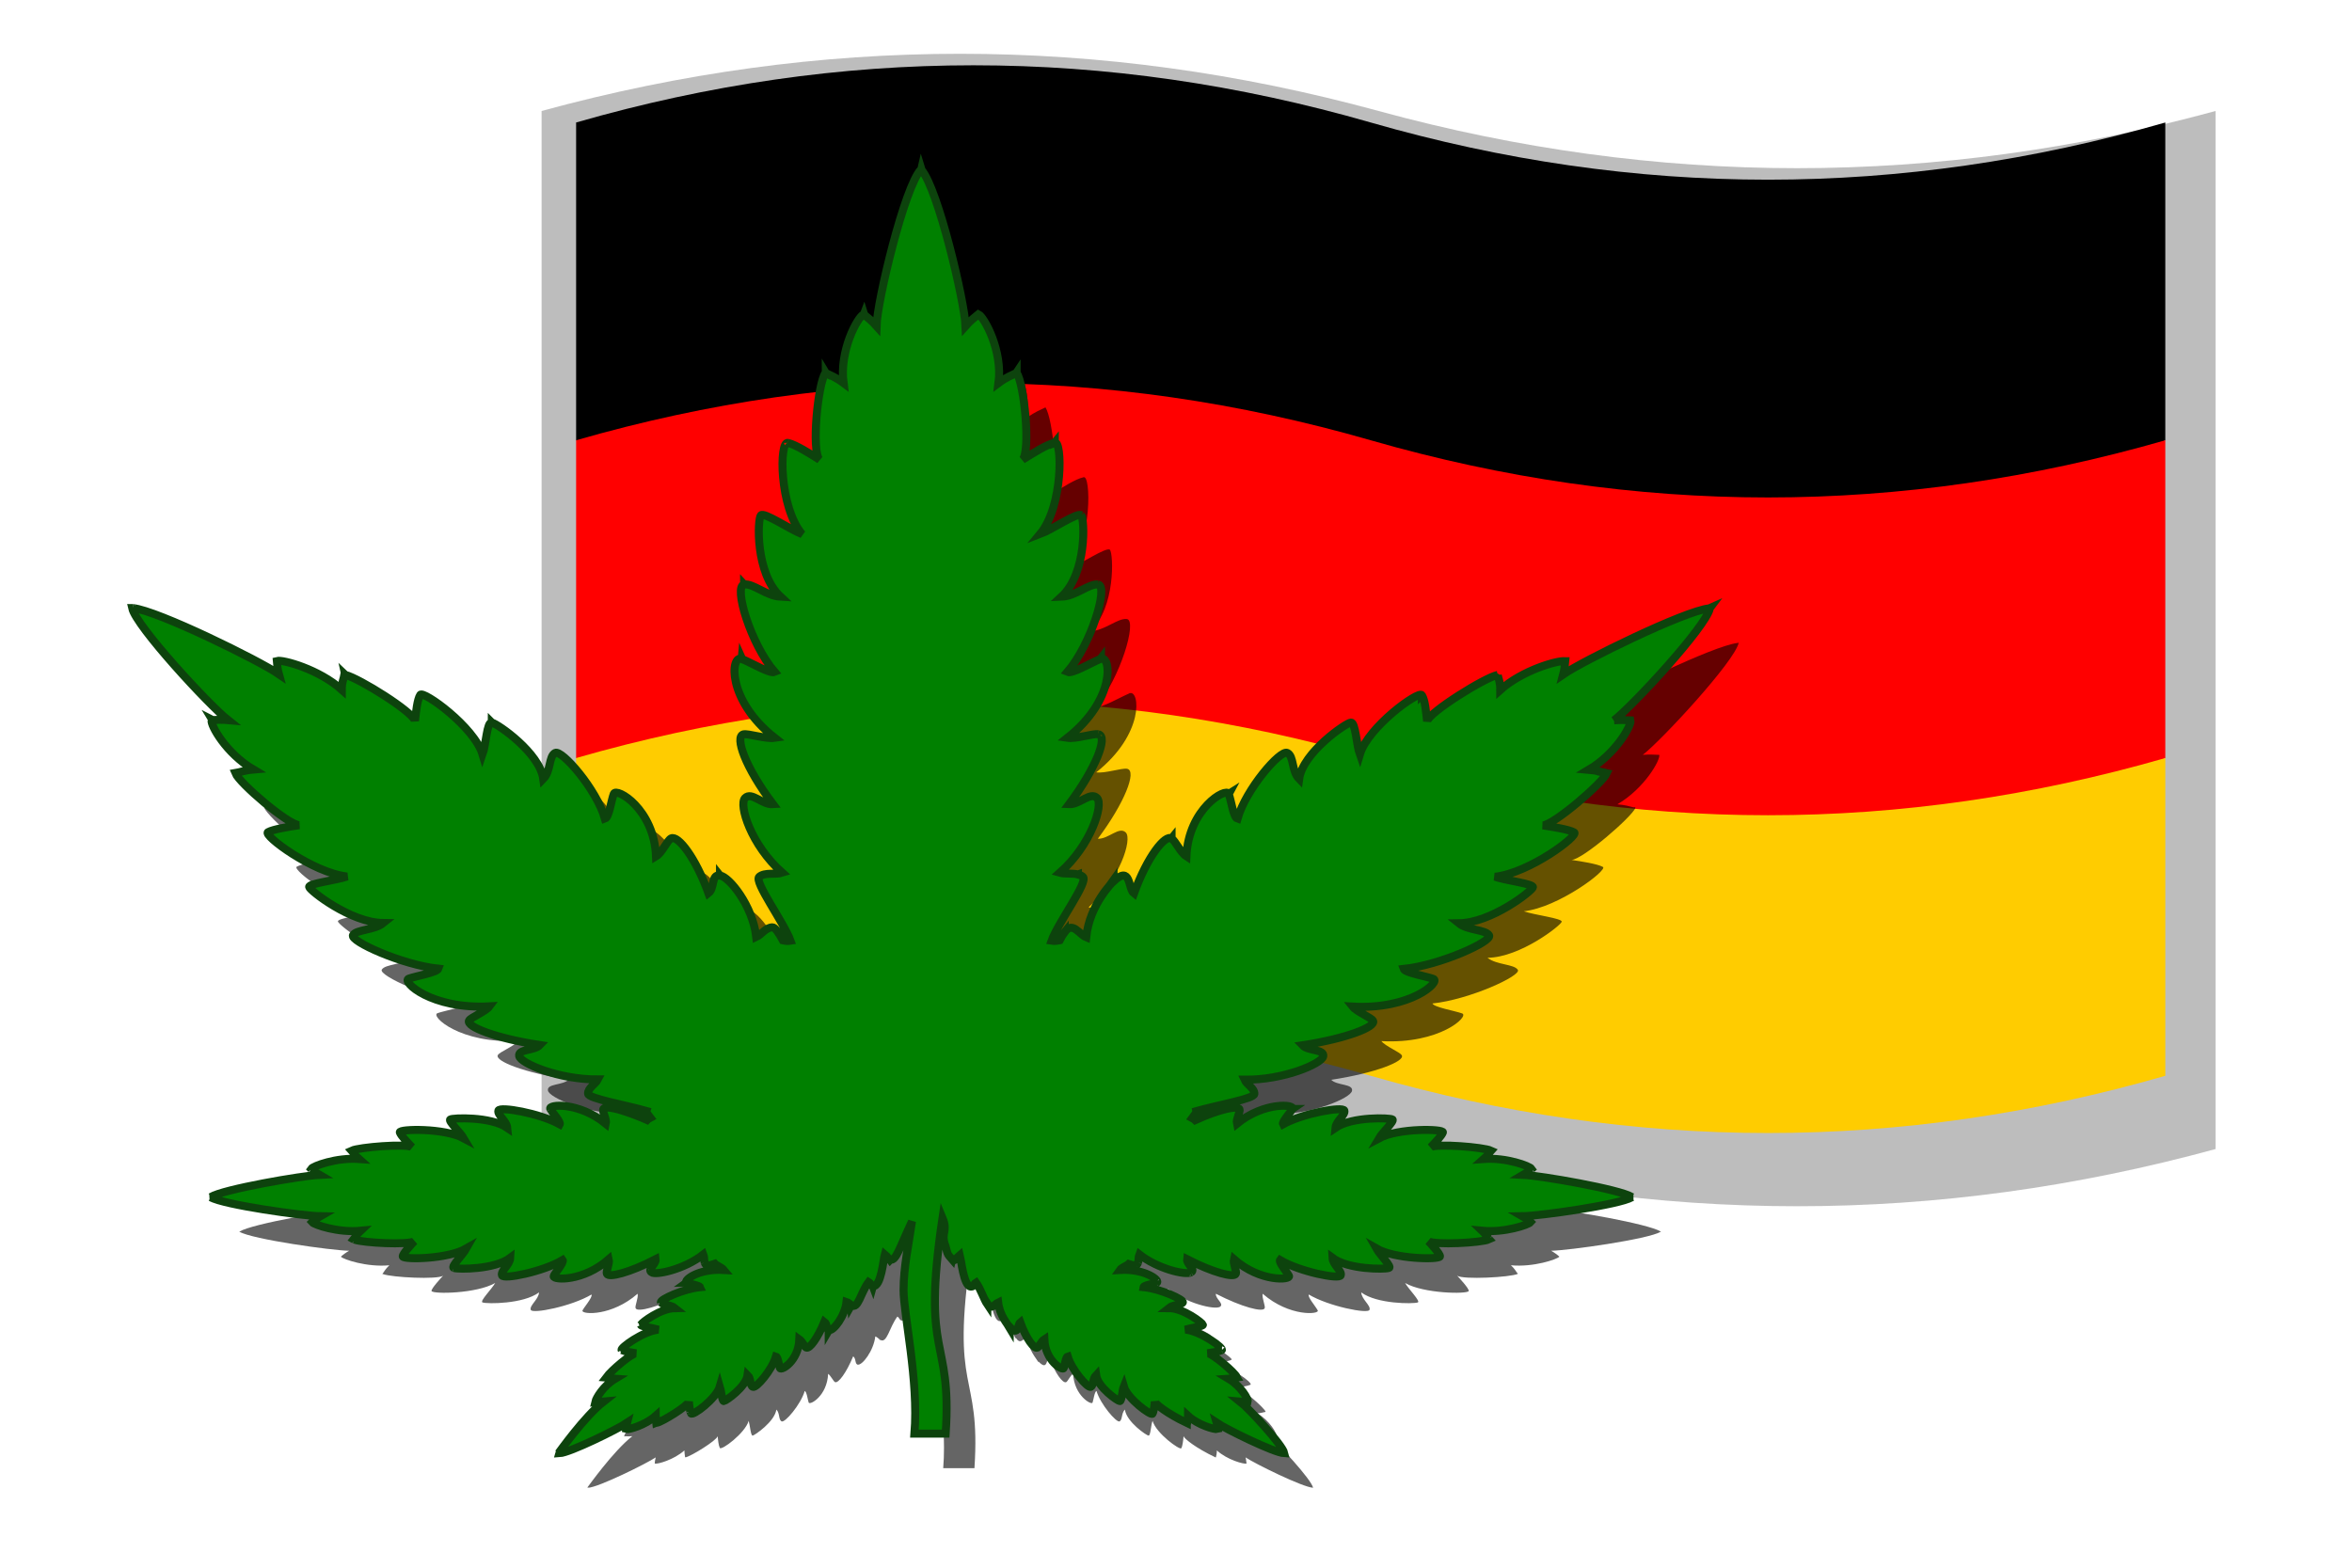 <?xml version="1.0" encoding="UTF-8" standalone="no"?>
<svg
   xmlns:voc="http://www.w3.org/1999/xhtml/vocab#"
   xmlns:ns="http://purl.org/dc/terms/"
   xmlns:dc="http://purl.org/dc/elements/1.1/"
   xmlns:cc="http://creativecommons.org/ns#"
   xmlns:rdf="http://www.w3.org/1999/02/22-rdf-syntax-ns#"
   xmlns:svg="http://www.w3.org/2000/svg"
   xmlns="http://www.w3.org/2000/svg"
   xmlns:sodipodi="http://sodipodi.sourceforge.net/DTD/sodipodi-0.dtd"
   xmlns:inkscape="http://www.inkscape.org/namespaces/inkscape"
   version="1.1"
   viewBox="-10 -10 555 370"
   id="svg1227"
   sodipodi:docname="legalweed-germany.svg"
   width="555"
   height="370"
   inkscape:version="0.92.2 5c3e80d, 2017-08-06">
  <defs
     id="defs1231">
    <filter
       inkscape:collect="always"
       style="color-interpolation-filters:sRGB"
       id="filter2130"
       x="-0.025"
       width="1.051"
       y="-0.037"
       height="1.074">
      <feGaussianBlur
         inkscape:collect="always"
         stdDeviation="4.169"
         id="feGaussianBlur2132" />
    </filter>
    <filter
       inkscape:collect="always"
       style="color-interpolation-filters:sRGB"
       id="filter2218"
       x="-0.047"
       width="1.094"
       y="-0.057"
       height="1.115">
      <feGaussianBlur
         inkscape:collect="always"
         stdDeviation="7.26"
         id="feGaussianBlur2220" />
    </filter>
  </defs>
  <sodipodi:namedview
     pagecolor="#ffffff"
     bordercolor="#666666"
     borderopacity="1"
     objecttolerance="10"
     gridtolerance="10"
     guidetolerance="10"
     inkscape:pageopacity="0"
     inkscape:pageshadow="2"
     inkscape:window-width="1436"
     inkscape:window-height="856"
     id="namedview1229"
     showgrid="false"
     inkscape:snap-global="false"
     fit-margin-top="0"
     fit-margin-left="0"
     fit-margin-right="0"
     fit-margin-bottom="0"
     inkscape:zoom="0.33"
     inkscape:cx="282.72727"
     inkscape:cy="118.18182"
     inkscape:window-x="4"
     inkscape:window-y="0"
     inkscape:window-maximized="1"
     inkscape:current-layer="g2240" />
  <title
     xml:lang="de"
     id="title1215">Schwarz Rot Gold</title>
  <g
     id="g2188"
     transform="translate(-1223.453,-1252.378)">
    <path
       id="path2184"
       d="m 1302.57,755.403 c 11.209,0 -7.925,7.925 0,0 10e-4,0 0,0 0,0 z"
       inkscape:connector-curvature="0" />
    <g
       id="g2240"
       transform="translate(30,-26)">
      <g
         id="g2253">
        <path
           d="m 1311.252,1294.571 q 98.75,-27 197.5,0 98.75,27 197.5,0 v 245 q -98.75,27 -197.5,0 -98.75,-27 -197.5,0 z"
           id="path1219"
           style="opacity:0.632;fill:#5b5b5b;fill-opacity:1;filter:url(#filter2130)"
           inkscape:connector-curvature="0" />
        <path
           inkscape:connector-curvature="0"
           style="fill:#000000"
           d="m 1319.4,1297.287 q 93.75,-27 187.5,0 93.75,27 187.5,0 v 75 l -93.75,50 h -187.5 l -93.75,-50 z"
           id="path1221" />
        <path
           inkscape:connector-curvature="0"
           style="fill:#ff0000"
           d="m 1319.4,1372.287 q 93.75,-27 187.5,0 93.75,27 187.5,0 v 75 l -93.75,50 h -187.5 l -93.75,-50 z"
           id="path1223" />
        <path
           inkscape:connector-curvature="0"
           style="fill:#ffcc00"
           d="m 1319.4,1447.287 q 93.75,-27 187.5,0 93.75,27 187.5,0 v 75 q -93.75,27 -187.5,0 -93.75,-27 -187.5,0 z"
           id="path1225" />
        <path
           style="opacity:0.78;fill:#000000;fill-opacity:0.991;stroke:none;stroke-width:1.888;stroke-miterlimit:4;stroke-dasharray:none;stroke-opacity:1;filter:url(#filter2218)"
           sodipodi:nodetypes="cccccccccccccccccccccccccccccccccccccccccccccccccccccccccccccccccccccccccccccccccccccccccccccccccccccccccscccccccccccccccccccccscccccccccccccccccccccccccccccccccccccccccccccccccccccccccccccccccccccccsccccccccccccccccccccccccccccccccccccccscccccccccsccccccccccccccccccccccccccccccccccccccccccccccccccccccccccccccccccccccccccccccccccccccccccccccccccccccccccccccccccccccccccccccccccccccccccccccccccccccccc"
           inkscape:connector-curvature="0"
           d="m 1571.104,1446.536 c 1.401,-0.125 2.802,-0.061 3.89,0 0.31,1.142 -3.424,7.866 -9.879,11.673 1.875,0.164 2.825,0.467 3.799,0.711 0.156,-0.026 0.315,-0.051 0.479,-0.076 -0.067,0.049 -0.135,0.096 -0.203,0.144 0.068,0.015 0.133,0.03 0.203,0.044 -1.013,2.284 -12.371,12.117 -15.092,12.306 2.099,0.312 6.076,0.91 7.39,1.65 1.244,0.699 -10.501,9.578 -18.67,10.467 2.478,0.883 9.144,1.66 8.944,2.474 -0.153,0.824 -9.801,8.435 -17.503,8.499 2.101,1.713 6.301,1.459 7.158,2.856 0.854,1.395 -11.514,7.04 -20.148,7.928 0.307,0.89 5.221,1.715 7.002,2.348 1.789,0.635 -5.291,7.295 -19.06,6.533 1.01,1.27 4.434,2.601 4.822,3.363 0.778,1.395 -6.223,4.185 -16.646,5.771 1.32,1.397 5.21,0.89 4.9,2.601 -0.312,1.713 -9.335,5.646 -18.594,5.52 0.469,1.077 2.411,2.03 2.336,3.361 -0.068,1.144 -8.639,2.618 -13.714,4.055 0.078,0.452 -0.552,1.017 -0.987,1.633 0.297,0.159 0.568,0.302 0.76,0.499 5.676,-2.58 10.074,-3.522 10.439,-2.571 0.234,0.571 -0.854,2.41 -0.622,3.425 6.439,-5.249 13.79,-4.597 13.108,-3.486 0.013,0 0.026,0 0.039,0 -0.015,0.01 -0.032,0.011 -0.05,0.017 -0.602,0.985 -2.51,3.042 -2.206,3.599 4.822,-2.664 14.157,-4.25 14.47,-3.236 0.31,1.015 -1.945,2.412 -2.101,4.059 3.968,-2.726 12.915,-2.346 13.459,-1.966 0.544,0.318 -2.411,3.108 -3.19,4.442 4.59,-2.476 15.326,-2.221 15.092,-1.397 -0.31,0.826 -1.789,2.348 -2.877,3.49 1.398,-0.889 12.447,0 14.235,0.824 -0.466,0.507 -0.701,1.079 -1.711,1.966 5.288,-0.38 10.814,1.65 11.28,2.348 -0.013,0.011 -0.029,0.024 -0.041,0.036 0.041,0.01 0.078,0.017 0.12,0.025 -0.062,0.01 -0.12,0.019 -0.177,0.028 -0.464,0.422 -1.119,0.892 -1.846,1.306 4.026,0.189 22.679,3.393 25.627,5.236 0.041,0.011 0.08,0.02 0.122,0.03 -0.039,0.01 -0.076,0.013 -0.115,0.021 -2.994,1.775 -21.763,4.418 -25.869,4.482 0.779,0.444 1.479,0.951 1.945,1.395 -0.544,0.635 -6.145,2.537 -11.436,2.03 0.914,0.86 1.13,1.357 1.508,1.866 0.068,0.034 0.135,0.066 0.206,0.1 -0.047,0 -0.091,-0.01 -0.136,-0.01 0.018,0.024 0.036,0.049 0.057,0.072 -1.789,0.826 -12.915,1.397 -14.316,0.444 0.39,0.408 2.918,3.126 2.718,3.614 0,0 0.01,0 0.01,0 h -0.01 c -0.318,0.756 -10.613,0.631 -15.009,-1.902 0.775,1.389 3.743,4.379 2.992,4.584 0.015,0.017 0.029,0.032 0.041,0.047 -0.026,-0.011 -0.05,-0.021 -0.075,-0.032 -1.052,0.355 -9.6,0.395 -13.306,-2.378 0.079,1.649 2.336,3.112 1.945,4.123 -0.31,1.015 -9.645,-0.826 -14.313,-3.616 -0.388,0.507 1.557,2.726 2.101,3.741 0.544,0.953 -6.692,1.586 -12.993,-3.932 -0.232,0.951 0.7,2.917 0.469,3.425 -0.391,1.015 -5.369,-0.253 -11.514,-3.425 -0.154,1.189 2.036,2.378 0.976,3.079 0.013,0.011 0.024,0.02 0.034,0.03 -0.018,-0.01 -0.036,-0.011 -0.055,-0.015 -1.373,0.747 -7.963,-0.873 -12.236,-4.236 -0.227,0.552 -0.086,1.302 -0.286,1.915 0.018,0.017 0.034,0.034 0.052,0.051 -0.021,-0.01 -0.041,-0.013 -0.062,-0.021 -0.297,0.876 -0.813,0.791 -2.203,0.329 -0.378,0.376 -1.739,0.889 -2.091,1.405 6.103,-0.368 9.723,2.647 8.668,3.023 0.013,0.01 0.029,0.015 0.044,0.021 -0.032,0 -0.065,0 -0.096,-0.01 -0.953,0.299 -2.942,0.603 -3.015,1.019 3.968,0.382 9.647,2.981 9.257,3.616 -0.388,0.635 -2.333,0.507 -3.343,1.333 3.578,0 8.012,3.552 8.09,3.932 0.078,0.38 -2.955,0.762 -4.124,1.142 3.646,0.371 9.335,4.5 8.535,4.873 0.01,0.01 0.015,0.01 0.024,0.011 -0.015,0 -0.029,0 -0.044,0 -0.646,0.289 -2.211,0.522 -3.302,0.701 1.245,0.064 6.458,4.567 6.924,5.646 -0.036,0.01 -0.07,0.017 -0.107,0.028 0.01,0.013 0.021,0.024 0.029,0.036 -0.687,0.089 -0.81,0.251 -1.867,0.316 2.958,1.777 4.669,4.822 4.513,5.393 -0.466,0 -1.088,0.063 -1.789,0 2.031,1.596 9.96,10.152 10.423,12.178 -2.489,-0.128 -13.769,-5.709 -15.946,-7.168 0.153,0.507 0.153,1.015 0.232,1.459 -0.623,0.191 -4.588,-0.887 -7.002,-3.108 0,0.826 -0.153,1.206 -0.232,1.65 -0.024,-0.01 -0.052,-0.013 -0.078,-0.019 v 0.019 c -4.75,-2.258 -7.409,-4.45 -7.546,-5.011 -0.078,0.951 -0.234,2.346 -0.544,2.853 -0.312,0.507 -5.913,-3.488 -6.77,-6.469 -0.388,0.951 -0.466,3.488 -0.932,3.488 -0.466,0 -5.213,-3.236 -5.601,-6.153 -0.857,0.887 -0.544,2.41 -1.245,2.792 -0.7,0.38 -4.512,-3.998 -5.447,-7.17 -0.466,0.127 -0.698,2.032 -0.932,2.728 -0.234,0.699 -4.356,-1.65 -4.59,-6.788 -0.7,0.444 -1.245,1.777 -1.633,1.968 -0.778,0.38 -2.646,-2.093 -4.046,-5.964 -0.634,0.517 -0.335,3.376 -2.481,1.104 0,0.055 -0.01,0.108 -0.01,0.166 -0.513,-0.881 -2.373,-2.895 -2.724,-5.964 -0.848,0.397 -1.539,1.879 -2.557,0.27 0,0.059 -0.01,0.115 -0.01,0.174 -0.786,-1.169 -1.563,-3.621 -2.646,-5.138 -0.622,0.382 -0.391,0.953 -1.245,0.953 -1.713,-0.064 -2.336,-6.662 -2.567,-7.486 -0.721,0.588 -1.161,1.581 -1.7,1.185 -0.01,0.01 -0.01,0.013 -0.013,0.021 -1.294,-1.509 -1.064,-0.974 -1.7,-3.325 -1.226,-3.104 0.678,-3.33 -0.697,-6.621 -5.033,33.789 2.282,27.595 0.748,50.923 h -7.373 c 1.036,-12.555 -2.567,-28.168 -2.567,-33.873 0,-5.48 1.203,-10.712 1.987,-16.213 -2.957,6.293 -3.754,9.333 -5.101,9.029 -0.026,0.028 -0.05,0.053 -0.076,0.081 -0.036,-0.049 -0.065,-0.095 -0.099,-0.142 -0.331,-0.176 -0.476,-0.643 -1.146,-1.191 -0.285,1.002 -0.852,7.797 -2.781,7.469 -0.01,0.028 -0.013,0.053 -0.021,0.081 -0.011,-0.03 -0.021,-0.059 -0.034,-0.089 -0.541,-0.113 -0.429,-0.592 -0.976,-0.926 -1.935,2.593 -2.462,6.54 -4.093,5.459 -0.036,0.061 -0.07,0.123 -0.107,0.187 -0.01,-0.093 -0.011,-0.183 -0.015,-0.272 -0.336,-0.251 -0.625,-0.567 -0.997,-0.682 -0.379,3.346 -3.075,6.899 -4.153,6.648 -0.015,0.026 -0.032,0.051 -0.047,0.076 0,-0.03 -0.01,-0.059 -0.01,-0.089 -0.615,-0.193 -0.307,-1.425 -1.01,-1.941 -1.633,3.934 -3.499,6.408 -4.278,6.091 -0.388,-0.191 -1.01,-1.524 -1.633,-1.968 -0.234,5.202 -4.278,7.486 -4.59,6.788 -0.232,-0.699 -0.466,-2.601 -0.932,-2.728 -0.935,3.172 -4.669,7.55 -5.447,7.168 -0.776,-0.38 -0.388,-1.966 -1.244,-2.79 -0.388,2.853 -5.135,6.089 -5.601,6.153 -0.466,0 -0.622,-2.474 -0.932,-3.488 -0.837,2.912 -6.481,7.112 -6.819,6.376 -0.011,0.011 -0.018,0.022 -0.029,0.03 0.01,-0.022 0.01,-0.042 0.013,-0.064 -0.268,-0.578 -0.406,-1.788 -0.479,-2.726 -0.232,1.015 -6.301,4.756 -7.624,5.011 -0.01,-0.03 -0.011,-0.059 -0.015,-0.089 -0.021,0.01 -0.041,0.017 -0.062,0.026 -0.106,-1.013 -0.153,-1.003 -0.153,-1.586 -2.489,2.221 -6.379,3.3 -7.002,3.108 0,-0.38 0.078,-0.887 0.232,-1.459 -2.177,1.459 -13.457,7.04 -15.946,7.168 0.01,-0.036 0.024,-0.077 0.036,-0.117 -0.089,0.038 -0.177,0.079 -0.271,0.117 0.185,-0.212 6.129,-8.629 10.658,-12.178 -0.552,0.055 -1.167,0.061 -1.622,0.017 -0.102,0.015 -0.208,0.03 -0.323,0.047 0.197,-0.888 1.85,-3.763 4.669,-5.456 -1.233,-0.078 -1.042,-0.246 -2.101,-0.316 1.262,-1.71 5.916,-5.649 7.08,-5.709 -1.133,-0.185 -2.705,-0.431 -3.364,-0.735 -0.07,0.013 -0.141,0.024 -0.213,0.036 0.041,-0.032 0.086,-0.059 0.13,-0.091 -0.284,-0.467 4.932,-4.359 8.66,-4.792 -1.12,-0.365 -3.958,-0.73 -4.117,-1.095 -0.055,0.01 -0.107,0.011 -0.164,0.017 0.06,-0.038 0.117,-0.072 0.177,-0.108 0.328,-0.548 4.601,-3.826 8.069,-3.887 -0.911,-0.743 -2.781,-0.703 -3.304,-1.291 -0.065,0.01 -0.128,0.013 -0.195,0.022 0.05,-0.032 0.099,-0.059 0.148,-0.089 -0.234,-0.675 5.348,-3.214 9.264,-3.59 -0.151,-0.369 -2.291,-0.741 -3.122,-1.053 -0.067,0.019 -0.133,0.038 -0.224,0.038 0.036,-0.027 0.073,-0.055 0.128,-0.079 -0.737,-0.382 2.523,-3.342 8.819,-2.966 -0.44,-0.539 -1.857,-1.136 -2.14,-1.467 -1.49,0.512 -2.067,0.649 -2.388,-0.268 -0.021,0.01 -0.041,0.015 -0.062,0.021 0.018,-0.017 0.036,-0.032 0.055,-0.051 -0.201,-0.612 -0.062,-1.363 -0.286,-1.915 -4.558,3.588 -11.326,4.977 -12.238,4.234 -0.018,0.01 -0.036,0.013 -0.055,0.017 0.013,-0.011 0.024,-0.019 0.034,-0.03 -1.06,-0.701 1.133,-1.89 0.979,-3.079 -6.148,3.172 -11.126,4.44 -11.514,3.425 -0.234,-0.507 0.7,-2.474 0.466,-3.425 -6.077,5.321 -13.019,4.924 -13.019,4.032 0,-0.406 2.56,-3.279 2.127,-3.841 -4.666,2.79 -14.001,4.631 -14.313,3.616 -0.388,-1.015 1.867,-2.474 1.945,-4.123 -3.703,2.773 -12.251,2.732 -13.306,2.378 -0.026,0.011 -0.05,0.021 -0.075,0.032 0.013,-0.017 0.026,-0.03 0.041,-0.047 -0.7,-0.286 2.198,-3.157 2.992,-4.584 -4.393,2.533 -14.688,2.658 -15.009,1.903 -0.01,0 0,0 0,0 -0.199,-0.485 2.336,-3.212 2.719,-3.614 -1.367,0.93 -12.004,0.408 -14.168,-0.387 -0.05,0 -0.096,0.01 -0.146,0.01 0.024,-0.011 0.047,-0.024 0.07,-0.034 -0.024,-0.011 -0.05,-0.019 -0.07,-0.03 0.466,-0.571 0.622,-1.079 1.633,-2.03 -5.291,0.507 -10.892,-1.395 -11.436,-2.03 0.466,-0.444 1.166,-0.951 1.945,-1.395 -4.106,-0.063 -22.867,-2.705 -25.867,-4.482 -0.039,-0.01 -0.076,-0.015 -0.117,-0.021 0.041,-0.011 0.083,-0.019 0.125,-0.03 2.945,-1.843 21.601,-5.047 25.624,-5.236 -0.724,-0.414 -1.38,-0.883 -1.843,-1.306 -0.06,-0.01 -0.117,-0.019 -0.177,-0.028 l 0.117,-0.026 c -0.013,-0.013 -0.029,-0.026 -0.039,-0.036 0.466,-0.699 5.989,-2.728 11.28,-2.348 -1.015,-0.892 -1.255,-1.472 -1.713,-1.966 1.791,-0.824 12.837,-1.713 14.238,-0.824 -1.088,-1.142 -2.567,-2.665 -2.88,-3.491 -0.232,-0.824 10.504,-1.079 15.092,1.397 -0.776,-1.333 -3.734,-4.123 -3.187,-4.442 0.544,-0.38 9.488,-0.76 13.457,1.966 -0.156,-1.648 -2.411,-3.045 -2.099,-4.059 0.31,-1.015 9.645,0.571 14.47,3.236 0.302,-0.554 -1.591,-2.599 -2.203,-3.59 -0.018,-0.01 -0.034,-0.017 -0.055,-0.026 0.013,0 0.026,0 0.039,0 -0.665,-1.084 6.626,-1.794 13.108,3.491 0.211,-0.917 -0.656,-2.503 -0.656,-3.225 0,-1.883 7.903,1.21 10.376,2.327 0.195,-0.214 0.487,-0.361 0.802,-0.531 -0.443,-0.603 -1.042,-1.155 -0.922,-1.594 -5.064,-1.446 -13.733,-2.93 -13.8,-4.081 -0.078,-1.331 1.789,-2.282 2.333,-3.361 -9.257,0.061 -18.282,-3.807 -18.591,-5.52 -0.312,-1.711 3.578,-1.204 4.9,-2.601 -10.501,-1.586 -17.503,-4.376 -16.727,-5.771 0.391,-0.762 3.89,-2.093 4.825,-3.363 -13.769,0.762 -20.849,-5.898 -19.06,-6.533 1.789,-0.635 6.689,-1.459 7.002,-2.348 -8.556,-0.887 -21.005,-6.533 -20.148,-7.928 0.778,-1.333 5.057,-1.142 7.158,-2.856 -7.702,-0.061 -17.349,-7.675 -17.506,-8.499 -0.232,-0.824 6.458,-1.586 8.947,-2.474 -8.09,-0.889 -19.914,-9.769 -18.67,-10.467 1.245,-0.699 4.822,-1.268 7.39,-1.65 -2.724,-0.125 -14.16,-9.958 -15.092,-12.306 1.166,-0.189 2.101,-0.635 4.278,-0.824 -6.458,-3.807 -10.191,-10.531 -9.879,-11.671 0.062,-0.01 0.13,-0.01 0.195,-0.013 -0.013,-0.017 -0.029,-0.034 -0.039,-0.051 0.034,0.017 0.062,0.032 0.096,0.049 1.049,-0.057 2.341,-0.104 3.638,0.015 -4.434,-3.49 -21.706,-22.138 -22.638,-26.453 0.052,0 0.109,0.01 0.167,0.015 -0.01,-0.01 -0.01,-0.011 -0.013,-0.015 0.013,0.01 0.024,0.011 0.034,0.017 5.796,0.567 29.814,12.389 34.431,15.588 -0.312,-1.079 -0.391,-2.221 -0.469,-3.108 1.401,-0.382 9.96,1.966 15.326,6.788 0,-1.841 0.466,-2.601 0.622,-3.554 0.052,0.011 0.109,0.022 0.169,0.036 -0.01,-0.013 -0.01,-0.024 -0.013,-0.036 0.018,0.017 0.036,0.032 0.055,0.047 3.322,0.822 15.98,8.756 16.438,10.864 0.232,-2.094 0.544,-5.074 1.245,-6.153 0.701,-1.079 12.756,7.548 14.701,14.083 0.804,-2.227 1.009,-7.818 2.177,-7.533 0,-0.01 0.01,-0.011 0.01,-0.017 0.01,0.01 0.01,0.013 0.01,0.019 1.435,0.342 11.29,7.155 12.129,13.304 1.867,-1.905 1.245,-5.329 2.799,-6.153 1.557,-0.826 9.803,8.626 11.749,15.54 1.01,-0.316 1.476,-4.376 2.099,-5.898 0.622,-1.522 9.491,3.552 9.96,14.779 1.476,-0.887 2.643,-3.807 3.578,-4.25 1.633,-0.76 5.757,4.567 8.79,12.941 1.546,-1.199 0.588,-4.523 2.724,-4.174 v -0.013 l 0.01,0.013 c 2.164,0.299 7.705,7.125 8.548,14.514 1.245,-0.571 2.179,-2.221 3.812,-2.284 0.617,-0.024 1.489,1.274 2.466,3.07 0.521,0.115 1.104,0.219 1.812,0.102 -1.554,-4.312 -8.712,-13.956 -7.39,-15.096 1.323,-1.142 3.89,-0.446 5.445,-0.954 -7.39,-6.533 -10.345,-16.047 -8.79,-17.633 1.557,-1.586 4.046,1.65 6.614,1.459 -6.614,-8.754 -9.103,-15.922 -7.002,-16.493 1.167,-0.253 5.213,1.142 7.39,0.824 -11.413,-8.997 -10.421,-19.662 -7.796,-18.629 0.01,-0.049 0.01,-0.098 0.015,-0.146 0.032,0.072 0.07,0.134 0.109,0.198 2.234,0.915 6.564,3.52 7.671,3.038 -5.696,-6.625 -9.774,-20.25 -7.228,-20.646 0,-0.011 -0.01,-0.024 -0.01,-0.034 0.01,0.011 0.018,0.019 0.029,0.03 2.166,-0.299 5.202,2.703 8.606,2.888 -6.067,-5.582 -5.445,-18.395 -4.669,-19.219 0.778,-0.826 6.77,3.297 9.725,4.439 -5.406,-6.424 -5.412,-22.014 -3.341,-21.531 0,-0.013 0,-0.024 -0.01,-0.036 0.013,0.015 0.024,0.028 0.034,0.042 1.833,0.422 5.104,2.482 7.434,3.953 -1.945,-2.093 -0.388,-17.951 1.401,-20.488 0.026,0.015 0.055,0.028 0.081,0.042 0,-0.015 -0.01,-0.028 -0.01,-0.042 0.015,0.024 0.031,0.044 0.05,0.066 1.125,0.592 2.276,0.938 4.151,2.344 -1.01,-7.612 3.268,-15.54 4.747,-16.238 l 0.041,0.034 c 0.013,-0.032 0.024,-0.066 0.036,-0.098 0.018,0.059 0.036,0.113 0.055,0.172 0.841,0.686 1.94,1.597 2.901,2.682 0.156,-5.898 6.614,-32.858 10.501,-36.981 0.015,0.017 0.032,0.036 0.044,0.051 0.013,-0.038 0.024,-0.074 0.034,-0.115 0.024,0.079 0.044,0.153 0.068,0.229 3.901,4.616 10.126,30.99 10.358,36.816 1.01,-1.14 2.177,-2.091 3.033,-2.79 1.401,0.699 5.757,8.626 4.744,16.238 1.903,-1.427 3.062,-1.762 4.205,-2.37 0.024,-0.036 0.05,-0.068 0.075,-0.104 0,0.022 0,0.042 0,0.064 v 0 c 1.789,2.537 3.343,18.395 1.398,20.488 2.458,-1.501 5.744,-3.618 7.551,-3.979 0.024,-0.028 0.05,-0.053 0.073,-0.081 0,0.024 -0.011,0.044 -0.015,0.068 1.734,-0.707 2.075,14.893 -3.484,21.563 2.828,-1.06 8.733,-5.119 9.676,-4.476 0.015,-0.01 0.032,-0.019 0.047,-0.028 -0.01,0.015 -0.018,0.028 -0.026,0.042 0.849,0.924 1.381,13.7 -4.64,19.24 3.421,-0.123 6.473,-3.157 8.642,-2.877 0.024,-0.013 0.047,-0.028 0.07,-0.04 -0.01,0.015 -0.018,0.032 -0.029,0.047 2.424,0.424 -1.579,13.932 -7.283,20.633 1.13,0.49 5.627,-2.178 7.814,-3.091 0.039,-0.049 0.081,-0.093 0.12,-0.144 0,0.034 -0.011,0.068 -0.016,0.1 2.393,-0.813 3.547,9.637 -7.918,18.675 2.031,0.308 5.952,-1.047 7.265,-0.849 l 0.047,-0.038 c -0.01,0.015 -0.01,0.03 -0.015,0.044 2.412,0.491 -0.664,8.184 -6.908,16.512 2.489,0.127 5.057,-3.045 6.611,-1.459 1.557,1.586 -1.398,11.1 -8.79,17.633 1.179,0.338 2.89,0.057 4.26,0.395 0.01,-0.01 0.013,-0.01 0.021,-0.013 0,0.01 -0.01,0.011 -0.01,0.017 0.435,0.108 0.836,0.278 1.174,0.554 1.401,1.14 -5.835,10.784 -7.392,15.096 0.768,0.125 1.39,-0.01 1.942,-0.13 0,0 0.781,-1.456 0.781,-1.456 0.156,-0.189 0.234,-0.316 0.391,-0.507 0,0.015 0,0.028 0,0.04 1.858,-2.608 3.388,0.548 5.059,1.229 0.813,-7.827 6.318,-13.045 6.455,-13.257 v 0.051 c 4.189,-3.906 3.342,1.718 4.825,2.866 3.18,-8.845 7.423,-13.967 8.848,-12.97 0.01,-0.013 0.013,-0.024 0.021,-0.034 v 0.044 c 0.922,0.56 2.062,3.282 3.499,4.206 0.467,-11.239 9.397,-16.382 9.975,-14.733 0.021,-0.015 0.039,-0.034 0.06,-0.047 -0.015,0.028 -0.032,0.055 -0.044,0.083 0.607,1.582 1.073,5.505 2.068,5.816 1.945,-6.913 10.113,-16.365 11.746,-15.54 1.635,0.824 0.935,4.249 2.802,6.153 0.853,-6.274 11.114,-13.259 12.212,-13.323 1.091,-0.061 1.323,5.393 2.101,7.55 1.945,-6.533 13.847,-15.098 14.626,-14.019 0,0 0,0.01 0,0.01 0.026,-0.024 0.052,-0.044 0.075,-0.07 -0.011,0.044 -0.024,0.089 -0.034,0.134 0.742,1.129 0.971,4.03 1.2,6.083 0.544,-2.157 13.691,-10.34 16.649,-10.911 0.029,-0.024 0.05,-0.04 0.075,-0.064 -0.018,0.053 -0.034,0.106 -0.052,0.157 0.234,0.909 0.599,1.679 0.599,3.459 5.244,-4.709 13.53,-6.996 15.211,-6.803 0.039,-0.015 0.073,-0.032 0.112,-0.047 -0.018,0.017 -0.034,0.036 -0.052,0.055 0.018,0 0.039,0.01 0.052,0.01 -0.078,0.824 -0.154,1.966 -0.466,3.108 4.617,-3.2 28.71,-15.023 34.433,-15.588 0.06,-0.028 0.122,-0.053 0.185,-0.081 -0.018,0.024 -0.036,0.044 -0.055,0.068 0.018,0 0.039,-0.01 0.055,-0.01 -0.934,4.375 -18.206,23.025 -22.64,26.45 z"
           id="path2200" />
        <path
           id="path2186"
           d="m 1564.314,1438.388 c 1.401,-0.125 2.802,-0.061 3.89,0 0.31,1.142 -3.424,7.866 -9.879,11.673 1.875,0.164 2.825,0.467 3.799,0.711 0.156,-0.026 0.315,-0.051 0.479,-0.076 -0.067,0.049 -0.135,0.096 -0.203,0.144 0.068,0.015 0.133,0.03 0.203,0.044 -1.013,2.284 -12.371,12.117 -15.092,12.306 2.099,0.312 6.076,0.91 7.39,1.65 1.244,0.699 -10.501,9.578 -18.67,10.467 2.478,0.883 9.144,1.66 8.944,2.474 -0.153,0.824 -9.801,8.435 -17.503,8.499 2.101,1.713 6.301,1.459 7.158,2.856 0.854,1.395 -11.514,7.04 -20.148,7.928 0.307,0.89 5.221,1.715 7.002,2.348 1.789,0.635 -5.291,7.295 -19.06,6.533 1.01,1.27 4.434,2.601 4.822,3.363 0.778,1.395 -6.223,4.185 -16.646,5.771 1.32,1.397 5.21,0.89 4.9,2.601 -0.312,1.713 -9.335,5.646 -18.594,5.52 0.469,1.077 2.411,2.03 2.336,3.361 -0.068,1.144 -8.639,2.618 -13.714,4.055 0.078,0.452 -0.552,1.017 -0.987,1.633 0.297,0.159 0.568,0.302 0.76,0.499 5.676,-2.58 10.074,-3.522 10.439,-2.571 0.234,0.571 -0.854,2.41 -0.622,3.425 6.439,-5.249 13.79,-4.597 13.108,-3.486 0.013,0 0.026,0 0.039,0 -0.015,0.01 -0.032,0.011 -0.05,0.017 -0.602,0.985 -2.51,3.042 -2.206,3.599 4.822,-2.664 14.157,-4.25 14.47,-3.236 0.31,1.015 -1.945,2.412 -2.101,4.059 3.968,-2.726 12.915,-2.346 13.459,-1.966 0.544,0.318 -2.411,3.108 -3.19,4.442 4.59,-2.476 15.326,-2.221 15.092,-1.397 -0.31,0.826 -1.789,2.348 -2.877,3.49 1.398,-0.889 12.447,0 14.235,0.824 -0.466,0.507 -0.701,1.079 -1.711,1.966 5.288,-0.38 10.814,1.65 11.28,2.348 -0.013,0.011 -0.029,0.024 -0.041,0.036 0.041,0.01 0.078,0.017 0.12,0.025 -0.062,0.01 -0.12,0.019 -0.177,0.028 -0.464,0.422 -1.119,0.892 -1.846,1.306 4.026,0.189 22.679,3.393 25.627,5.236 0.041,0.011 0.08,0.02 0.122,0.03 -0.039,0.01 -0.076,0.013 -0.115,0.021 -2.994,1.775 -21.763,4.418 -25.869,4.482 0.779,0.444 1.479,0.951 1.945,1.395 -0.544,0.635 -6.145,2.537 -11.436,2.03 0.914,0.86 1.13,1.357 1.508,1.866 0.068,0.034 0.135,0.066 0.206,0.1 -0.047,0 -0.091,-0.01 -0.136,-0.01 0.018,0.024 0.036,0.049 0.057,0.072 -1.789,0.826 -12.915,1.397 -14.316,0.444 0.39,0.408 2.918,3.126 2.718,3.614 0,0 0.01,0 0.01,0 h -0.01 c -0.318,0.756 -10.613,0.631 -15.009,-1.902 0.775,1.389 3.743,4.379 2.992,4.584 0.015,0.017 0.029,0.032 0.041,0.047 -0.026,-0.011 -0.05,-0.021 -0.075,-0.032 -1.052,0.355 -9.6,0.395 -13.306,-2.378 0.079,1.649 2.336,3.112 1.945,4.123 -0.31,1.015 -9.645,-0.826 -14.313,-3.616 -0.388,0.507 1.557,2.726 2.101,3.741 0.544,0.953 -6.692,1.586 -12.993,-3.932 -0.232,0.951 0.7,2.917 0.469,3.425 -0.391,1.015 -5.369,-0.253 -11.514,-3.425 -0.154,1.189 2.036,2.378 0.976,3.079 0.013,0.011 0.024,0.02 0.034,0.03 -0.018,-0.01 -0.036,-0.011 -0.055,-0.015 -1.373,0.747 -7.963,-0.873 -12.236,-4.236 -0.227,0.552 -0.086,1.302 -0.286,1.915 0.018,0.017 0.034,0.034 0.052,0.051 -0.021,-0.01 -0.041,-0.013 -0.062,-0.021 -0.297,0.876 -0.813,0.791 -2.203,0.329 -0.378,0.376 -1.739,0.889 -2.091,1.405 6.103,-0.368 9.723,2.647 8.668,3.023 0.013,0.01 0.029,0.015 0.044,0.021 -0.032,0 -0.065,0 -0.096,-0.01 -0.953,0.299 -2.942,0.603 -3.015,1.019 3.968,0.382 9.647,2.981 9.257,3.616 -0.388,0.635 -2.333,0.507 -3.343,1.333 3.578,0 8.012,3.552 8.09,3.932 0.078,0.38 -2.955,0.762 -4.124,1.142 3.646,0.371 9.335,4.5 8.535,4.873 0.01,0.01 0.015,0.01 0.024,0.011 -0.015,0 -0.029,0 -0.044,0 -0.646,0.289 -2.211,0.522 -3.302,0.701 1.245,0.064 6.458,4.567 6.924,5.646 -0.036,0.01 -0.07,0.017 -0.107,0.028 0.01,0.013 0.021,0.024 0.029,0.036 -0.687,0.089 -0.81,0.251 -1.867,0.316 2.958,1.777 4.669,4.822 4.513,5.393 -0.466,0 -1.088,0.063 -1.789,0 2.031,1.596 9.96,10.152 10.423,12.178 -2.489,-0.128 -13.769,-5.709 -15.946,-7.168 0.153,0.507 0.153,1.015 0.232,1.459 -0.623,0.191 -4.588,-0.887 -7.002,-3.108 0,0.826 -0.153,1.206 -0.232,1.65 -0.024,-0.01 -0.052,-0.013 -0.078,-0.019 v 0.019 c -4.75,-2.258 -7.409,-4.45 -7.546,-5.011 -0.078,0.951 -0.234,2.346 -0.544,2.853 -0.312,0.507 -5.913,-3.488 -6.77,-6.469 -0.388,0.951 -0.466,3.488 -0.932,3.488 -0.466,0 -5.213,-3.236 -5.601,-6.153 -0.857,0.887 -0.544,2.41 -1.245,2.792 -0.7,0.38 -4.512,-3.998 -5.447,-7.17 -0.466,0.127 -0.698,2.032 -0.932,2.728 -0.234,0.699 -4.356,-1.65 -4.59,-6.788 -0.7,0.444 -1.245,1.777 -1.633,1.968 -0.778,0.38 -2.646,-2.093 -4.046,-5.964 -0.634,0.517 -0.335,3.376 -2.481,1.104 0,0.055 -0.01,0.108 -0.01,0.166 -0.513,-0.881 -2.373,-2.895 -2.724,-5.964 -0.848,0.397 -1.539,1.879 -2.557,0.27 0,0.059 -0.01,0.115 -0.01,0.174 -0.786,-1.169 -1.563,-3.621 -2.646,-5.138 -0.622,0.382 -0.391,0.953 -1.245,0.953 -1.713,-0.064 -2.336,-6.662 -2.567,-7.486 -0.721,0.588 -1.161,1.581 -1.7,1.185 -0.01,0.01 -0.01,0.013 -0.013,0.021 -1.294,-1.509 -1.064,-0.974 -1.7,-3.325 -1.226,-3.104 0.678,-3.33 -0.697,-6.621 -5.033,33.789 2.282,27.595 0.748,50.923 h -7.373 c 1.036,-12.555 -2.567,-28.168 -2.567,-33.873 0,-5.48 1.203,-10.712 1.987,-16.213 -2.957,6.293 -3.754,9.333 -5.101,9.029 -0.026,0.028 -0.05,0.053 -0.076,0.081 -0.036,-0.049 -0.065,-0.095 -0.099,-0.142 -0.331,-0.176 -0.476,-0.643 -1.146,-1.191 -0.285,1.002 -0.852,7.797 -2.781,7.469 -0.01,0.028 -0.013,0.053 -0.021,0.081 -0.011,-0.03 -0.021,-0.059 -0.034,-0.089 -0.541,-0.113 -0.429,-0.592 -0.976,-0.926 -1.935,2.593 -2.462,6.54 -4.093,5.459 -0.036,0.061 -0.07,0.123 -0.107,0.187 -0.01,-0.093 -0.011,-0.183 -0.015,-0.272 -0.336,-0.251 -0.625,-0.567 -0.997,-0.682 -0.379,3.346 -3.075,6.899 -4.153,6.648 -0.015,0.026 -0.032,0.051 -0.047,0.076 0,-0.03 -0.01,-0.059 -0.01,-0.089 -0.615,-0.193 -0.307,-1.425 -1.01,-1.941 -1.633,3.934 -3.499,6.408 -4.278,6.091 -0.388,-0.191 -1.01,-1.524 -1.633,-1.968 -0.234,5.202 -4.278,7.486 -4.59,6.788 -0.232,-0.699 -0.466,-2.601 -0.932,-2.728 -0.935,3.172 -4.669,7.55 -5.447,7.168 -0.776,-0.38 -0.388,-1.966 -1.244,-2.79 -0.388,2.853 -5.135,6.089 -5.601,6.153 -0.466,0 -0.622,-2.474 -0.932,-3.488 -0.837,2.912 -6.481,7.112 -6.819,6.376 -0.011,0.011 -0.018,0.022 -0.029,0.03 0.01,-0.022 0.01,-0.042 0.013,-0.064 -0.268,-0.578 -0.406,-1.788 -0.479,-2.726 -0.232,1.015 -6.301,4.756 -7.624,5.011 -0.01,-0.03 -0.011,-0.059 -0.015,-0.089 -0.021,0.01 -0.041,0.017 -0.062,0.026 -0.106,-1.013 -0.153,-1.003 -0.153,-1.586 -2.489,2.221 -6.379,3.3 -7.002,3.108 0,-0.38 0.078,-0.887 0.232,-1.459 -2.177,1.459 -13.457,7.04 -15.946,7.168 0.01,-0.036 0.024,-0.077 0.036,-0.117 -0.089,0.038 -0.177,0.079 -0.271,0.117 0.185,-0.212 6.129,-8.629 10.658,-12.178 -0.552,0.055 -1.167,0.061 -1.622,0.017 -0.102,0.015 -0.208,0.03 -0.323,0.047 0.197,-0.888 1.85,-3.763 4.669,-5.456 -1.233,-0.078 -1.042,-0.246 -2.101,-0.316 1.262,-1.71 5.916,-5.649 7.08,-5.709 -1.133,-0.185 -2.705,-0.431 -3.364,-0.735 -0.07,0.013 -0.141,0.024 -0.213,0.036 0.041,-0.032 0.086,-0.059 0.13,-0.091 -0.284,-0.467 4.932,-4.359 8.66,-4.792 -1.12,-0.365 -3.958,-0.73 -4.117,-1.095 -0.055,0.01 -0.107,0.011 -0.164,0.017 0.06,-0.038 0.117,-0.072 0.177,-0.108 0.328,-0.548 4.601,-3.826 8.069,-3.887 -0.911,-0.743 -2.781,-0.703 -3.304,-1.291 -0.065,0.01 -0.128,0.013 -0.195,0.022 0.05,-0.032 0.099,-0.059 0.148,-0.089 -0.234,-0.675 5.348,-3.214 9.264,-3.59 -0.151,-0.369 -2.291,-0.741 -3.122,-1.053 -0.067,0.019 -0.133,0.038 -0.224,0.038 0.036,-0.027 0.073,-0.055 0.128,-0.079 -0.737,-0.382 2.523,-3.342 8.819,-2.966 -0.44,-0.539 -1.857,-1.136 -2.14,-1.467 -1.49,0.512 -2.067,0.649 -2.388,-0.268 -0.021,0.01 -0.041,0.015 -0.062,0.021 0.018,-0.017 0.036,-0.032 0.055,-0.051 -0.201,-0.612 -0.062,-1.363 -0.286,-1.915 -4.558,3.588 -11.326,4.977 -12.238,4.234 -0.018,0.01 -0.036,0.013 -0.055,0.017 0.013,-0.011 0.024,-0.019 0.034,-0.03 -1.06,-0.701 1.133,-1.89 0.979,-3.079 -6.148,3.172 -11.126,4.44 -11.514,3.425 -0.234,-0.507 0.7,-2.474 0.466,-3.425 -6.077,5.321 -13.019,4.924 -13.019,4.032 0,-0.406 2.56,-3.279 2.127,-3.841 -4.666,2.79 -14.001,4.631 -14.313,3.616 -0.388,-1.015 1.867,-2.474 1.945,-4.123 -3.703,2.773 -12.251,2.732 -13.306,2.378 -0.026,0.011 -0.05,0.021 -0.075,0.032 0.013,-0.017 0.026,-0.03 0.041,-0.047 -0.7,-0.286 2.198,-3.157 2.992,-4.584 -4.393,2.533 -14.688,2.658 -15.009,1.903 -0.01,0 0,0 0,0 -0.199,-0.485 2.336,-3.212 2.719,-3.614 -1.367,0.93 -12.004,0.408 -14.168,-0.387 -0.05,0 -0.096,0.01 -0.146,0.01 0.024,-0.011 0.047,-0.024 0.07,-0.034 -0.024,-0.011 -0.05,-0.019 -0.07,-0.03 0.466,-0.571 0.622,-1.079 1.633,-2.03 -5.291,0.507 -10.892,-1.395 -11.436,-2.03 0.466,-0.444 1.166,-0.951 1.945,-1.395 -4.106,-0.063 -22.867,-2.705 -25.867,-4.482 -0.039,-0.01 -0.076,-0.015 -0.117,-0.021 0.041,-0.011 0.083,-0.019 0.125,-0.03 2.945,-1.843 21.601,-5.047 25.624,-5.236 -0.724,-0.414 -1.38,-0.883 -1.843,-1.306 -0.06,-0.01 -0.117,-0.019 -0.177,-0.028 l 0.117,-0.026 c -0.013,-0.013 -0.029,-0.026 -0.039,-0.036 0.466,-0.699 5.989,-2.728 11.28,-2.348 -1.015,-0.892 -1.255,-1.472 -1.713,-1.966 1.791,-0.824 12.837,-1.713 14.238,-0.824 -1.088,-1.142 -2.567,-2.665 -2.88,-3.491 -0.232,-0.824 10.504,-1.079 15.092,1.397 -0.776,-1.333 -3.734,-4.123 -3.187,-4.442 0.544,-0.38 9.488,-0.76 13.457,1.966 -0.156,-1.648 -2.411,-3.045 -2.099,-4.059 0.31,-1.015 9.645,0.571 14.47,3.236 0.302,-0.554 -1.591,-2.599 -2.203,-3.59 -0.018,-0.01 -0.034,-0.017 -0.055,-0.026 0.013,0 0.026,0 0.039,0 -0.665,-1.084 6.626,-1.794 13.108,3.491 0.211,-0.917 -0.656,-2.503 -0.656,-3.225 0,-1.883 7.903,1.21 10.376,2.327 0.195,-0.214 0.487,-0.361 0.802,-0.531 -0.443,-0.603 -1.042,-1.155 -0.922,-1.594 -5.064,-1.446 -13.733,-2.93 -13.8,-4.081 -0.078,-1.331 1.789,-2.282 2.333,-3.361 -9.257,0.061 -18.282,-3.807 -18.591,-5.52 -0.312,-1.711 3.578,-1.204 4.9,-2.601 -10.501,-1.586 -17.503,-4.376 -16.727,-5.771 0.391,-0.762 3.89,-2.093 4.825,-3.363 -13.769,0.762 -20.849,-5.898 -19.06,-6.533 1.789,-0.635 6.689,-1.459 7.002,-2.348 -8.556,-0.887 -21.005,-6.533 -20.148,-7.928 0.778,-1.333 5.057,-1.142 7.158,-2.856 -7.702,-0.061 -17.349,-7.675 -17.506,-8.499 -0.232,-0.824 6.458,-1.586 8.947,-2.474 -8.09,-0.889 -19.914,-9.769 -18.67,-10.467 1.245,-0.699 4.822,-1.268 7.39,-1.65 -2.724,-0.125 -14.16,-9.958 -15.092,-12.306 1.166,-0.189 2.101,-0.635 4.278,-0.824 -6.458,-3.807 -10.191,-10.531 -9.879,-11.671 0.062,-0.01 0.13,-0.01 0.195,-0.013 -0.013,-0.017 -0.029,-0.034 -0.039,-0.051 0.034,0.017 0.062,0.032 0.096,0.049 1.049,-0.057 2.341,-0.104 3.638,0.015 -4.434,-3.49 -21.706,-22.138 -22.638,-26.453 0.052,0 0.109,0.01 0.167,0.015 -0.01,-0.01 -0.01,-0.011 -0.013,-0.015 0.013,0.01 0.024,0.011 0.034,0.017 5.796,0.567 29.814,12.389 34.431,15.588 -0.312,-1.079 -0.391,-2.221 -0.469,-3.108 1.401,-0.382 9.96,1.966 15.326,6.788 0,-1.841 0.466,-2.601 0.622,-3.554 0.052,0.011 0.109,0.022 0.169,0.036 -0.01,-0.013 -0.01,-0.024 -0.013,-0.036 0.018,0.017 0.036,0.032 0.055,0.047 3.322,0.822 15.98,8.756 16.438,10.864 0.232,-2.094 0.544,-5.074 1.245,-6.153 0.701,-1.079 12.756,7.548 14.701,14.083 0.804,-2.227 1.009,-7.818 2.177,-7.533 0,-0.01 0.01,-0.011 0.01,-0.017 0.01,0.01 0.01,0.013 0.01,0.019 1.435,0.342 11.29,7.155 12.129,13.304 1.867,-1.905 1.245,-5.329 2.799,-6.153 1.557,-0.826 9.803,8.626 11.749,15.54 1.01,-0.316 1.476,-4.376 2.099,-5.898 0.622,-1.522 9.491,3.552 9.96,14.779 1.476,-0.887 2.643,-3.807 3.578,-4.25 1.633,-0.76 5.757,4.567 8.79,12.941 1.546,-1.199 0.588,-4.523 2.724,-4.174 v -0.013 l 0.01,0.013 c 2.164,0.299 7.705,7.125 8.548,14.514 1.245,-0.571 2.179,-2.221 3.812,-2.284 0.617,-0.024 1.489,1.274 2.466,3.07 0.521,0.115 1.104,0.219 1.812,0.102 -1.554,-4.312 -8.712,-13.956 -7.39,-15.096 1.323,-1.142 3.89,-0.446 5.445,-0.954 -7.39,-6.533 -10.345,-16.047 -8.79,-17.633 1.557,-1.586 4.046,1.65 6.614,1.459 -6.614,-8.754 -9.103,-15.922 -7.002,-16.493 1.167,-0.253 5.213,1.142 7.39,0.824 -11.413,-8.997 -10.421,-19.662 -7.796,-18.629 0.01,-0.049 0.01,-0.098 0.015,-0.146 0.032,0.072 0.07,0.134 0.109,0.198 2.234,0.915 6.564,3.52 7.671,3.038 -5.696,-6.625 -9.774,-20.25 -7.228,-20.646 0,-0.011 -0.01,-0.024 -0.01,-0.034 0.01,0.011 0.018,0.019 0.029,0.03 2.166,-0.299 5.202,2.703 8.606,2.888 -6.067,-5.582 -5.445,-18.395 -4.669,-19.219 0.778,-0.826 6.77,3.297 9.725,4.439 -5.406,-6.424 -5.412,-22.014 -3.341,-21.531 0,-0.013 0,-0.024 -0.01,-0.036 0.013,0.015 0.024,0.028 0.034,0.042 1.833,0.422 5.104,2.482 7.434,3.953 -1.945,-2.093 -0.388,-17.951 1.401,-20.488 0.026,0.015 0.055,0.028 0.081,0.042 0,-0.015 -0.01,-0.028 -0.01,-0.042 0.015,0.024 0.031,0.044 0.05,0.066 1.125,0.592 2.276,0.938 4.151,2.344 -1.01,-7.612 3.268,-15.54 4.747,-16.238 l 0.041,0.034 c 0.013,-0.032 0.024,-0.066 0.036,-0.098 0.018,0.059 0.036,0.113 0.055,0.172 0.841,0.686 1.94,1.597 2.901,2.682 0.156,-5.898 6.614,-32.858 10.501,-36.981 0.015,0.017 0.032,0.036 0.044,0.051 0.013,-0.038 0.024,-0.074 0.034,-0.115 0.024,0.079 0.044,0.153 0.068,0.229 3.901,4.616 10.126,30.99 10.358,36.816 1.01,-1.14 2.177,-2.091 3.033,-2.79 1.401,0.699 5.757,8.626 4.744,16.238 1.903,-1.427 3.062,-1.762 4.205,-2.37 0.024,-0.036 0.05,-0.068 0.075,-0.104 0,0.022 0,0.042 0,0.064 v 0 c 1.789,2.537 3.343,18.395 1.398,20.488 2.458,-1.501 5.744,-3.618 7.551,-3.979 0.024,-0.028 0.05,-0.053 0.073,-0.081 0,0.024 -0.011,0.044 -0.015,0.068 1.734,-0.707 2.075,14.893 -3.484,21.563 2.828,-1.06 8.733,-5.119 9.676,-4.476 0.015,-0.01 0.032,-0.019 0.047,-0.028 -0.01,0.015 -0.018,0.028 -0.026,0.042 0.849,0.924 1.381,13.7 -4.64,19.24 3.421,-0.123 6.473,-3.157 8.642,-2.877 0.024,-0.013 0.047,-0.028 0.07,-0.04 -0.01,0.015 -0.018,0.032 -0.029,0.047 2.424,0.424 -1.579,13.932 -7.283,20.633 1.13,0.49 5.627,-2.178 7.814,-3.091 0.039,-0.049 0.081,-0.093 0.12,-0.144 0,0.034 -0.011,0.068 -0.016,0.1 2.393,-0.813 3.547,9.637 -7.918,18.675 2.031,0.308 5.952,-1.047 7.265,-0.849 l 0.047,-0.038 c -0.01,0.015 -0.01,0.03 -0.015,0.044 2.412,0.491 -0.664,8.184 -6.908,16.512 2.489,0.127 5.057,-3.045 6.611,-1.459 1.557,1.586 -1.398,11.1 -8.79,17.633 1.179,0.338 2.89,0.057 4.26,0.395 0.01,-0.01 0.013,-0.01 0.021,-0.013 0,0.01 -0.01,0.011 -0.01,0.017 0.435,0.108 0.836,0.278 1.174,0.554 1.401,1.14 -5.835,10.784 -7.392,15.096 0.768,0.125 1.39,-0.01 1.942,-0.13 0,0 0.781,-1.456 0.781,-1.456 0.156,-0.189 0.234,-0.316 0.391,-0.507 0,0.015 0,0.028 0,0.04 1.858,-2.608 3.388,0.548 5.059,1.229 0.813,-7.827 6.318,-13.045 6.455,-13.257 v 0.051 c 4.189,-3.906 3.342,1.718 4.825,2.866 3.18,-8.845 7.423,-13.967 8.848,-12.97 0.01,-0.013 0.013,-0.024 0.021,-0.034 v 0.044 c 0.922,0.56 2.062,3.282 3.499,4.206 0.467,-11.239 9.397,-16.382 9.975,-14.733 0.021,-0.015 0.039,-0.034 0.06,-0.047 -0.015,0.028 -0.032,0.055 -0.044,0.083 0.607,1.582 1.073,5.505 2.068,5.816 1.945,-6.913 10.113,-16.365 11.746,-15.54 1.635,0.824 0.935,4.249 2.802,6.153 0.853,-6.274 11.114,-13.259 12.212,-13.323 1.091,-0.061 1.323,5.393 2.101,7.55 1.945,-6.533 13.847,-15.098 14.626,-14.019 0,0 0,0.01 0,0.01 0.026,-0.024 0.052,-0.044 0.075,-0.07 -0.011,0.044 -0.024,0.089 -0.034,0.134 0.742,1.129 0.971,4.03 1.2,6.083 0.544,-2.157 13.691,-10.34 16.649,-10.911 0.029,-0.024 0.05,-0.04 0.075,-0.064 -0.018,0.053 -0.034,0.106 -0.052,0.157 0.234,0.909 0.599,1.679 0.599,3.459 5.244,-4.709 13.53,-6.996 15.211,-6.803 0.039,-0.015 0.073,-0.032 0.112,-0.047 -0.018,0.017 -0.034,0.036 -0.052,0.055 0.018,0 0.039,0.01 0.052,0.01 -0.078,0.824 -0.154,1.966 -0.466,3.108 4.617,-3.2 28.71,-15.023 34.433,-15.588 0.06,-0.028 0.122,-0.053 0.185,-0.081 -0.018,0.024 -0.036,0.044 -0.055,0.068 0.018,0 0.039,-0.01 0.055,-0.01 -0.934,4.375 -18.206,23.025 -22.64,26.45 z"
           inkscape:connector-curvature="0"
           sodipodi:nodetypes="cccccccccccccccccccccccccccccccccccccccccccccccccccccccccccccccccccccccccccccccccccccccccccccccccccccccccscccccccccccccccccccccscccccccccccccccccccccccccccccccccccccccccccccccccccccccccccccccccccccccsccccccccccccccccccccccccccccccccccccccscccccccccsccccccccccccccccccccccccccccccccccccccccccccccccccccccccccccccccccccccccccccccccccccccccccccccccccccccccccccccccccccccccccccccccccccccccccccccccccccccccc"
           style="fill:#008000;stroke:#0d430d;stroke-width:1.888;stroke-miterlimit:4;stroke-dasharray:none;stroke-opacity:1" />
      </g>
    </g>
  </g>
</svg>
